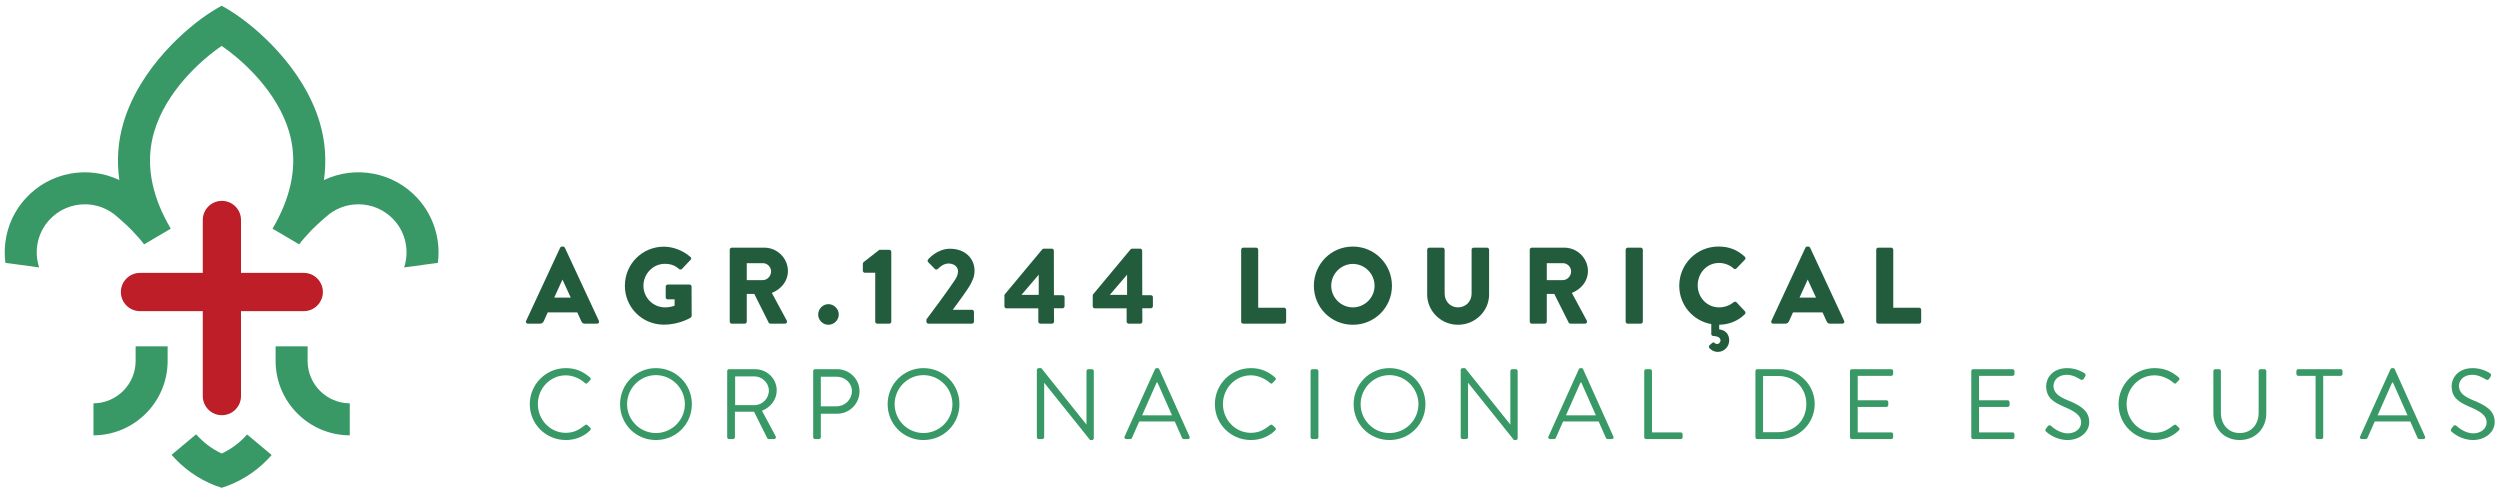 <svg xmlns="http://www.w3.org/2000/svg" width="392" height="77" viewBox="0 0 392 77" fill="none"><path d="M34.791 31.494C33.135 31.494 31.797 32.837 31.797 34.487V42.79H21.947C20.292 42.79 18.953 44.134 18.953 45.789C18.953 47.443 20.292 48.786 21.947 48.786H31.797V62.108C31.797 63.758 33.135 65.102 34.791 65.102C36.446 65.102 37.789 63.758 37.789 62.108V48.786H47.635C49.289 48.786 50.628 47.443 50.628 45.789C50.628 44.134 49.289 42.79 47.635 42.79H37.789V34.487C37.789 32.837 36.446 31.494 34.791 31.494Z" fill="#BD1E28"></path><path d="M65.467 31.086C61.647 26.92 55.647 25.922 50.794 28.233C51.223 25.173 51.01 22.151 50.133 19.199C47.572 10.583 40.1 4.189 36.25 1.782C35.651 1.407 35.144 1.112 34.753 0.896C34.362 1.112 33.855 1.407 33.257 1.782C29.407 4.189 21.934 10.583 19.373 19.199C18.492 22.151 18.279 25.173 18.712 28.233C13.86 25.922 7.86 26.92 4.039 31.086C1.432 33.926 0.384 37.66 0.849 41.215L6.138 41.934C5.316 39.427 5.831 36.558 7.739 34.479C9.228 32.857 11.261 32.034 13.307 32.034C15.128 32.034 16.957 32.687 18.405 34.013C18.405 34.013 19.743 35.14 20.72 36.155C21.256 36.703 22.3 37.884 22.595 38.317L26.774 35.856C26.421 35.256 26.1 34.663 25.806 34.072C23.472 29.402 22.92 24.9 24.176 20.654C26.017 14.421 31.327 9.549 34.753 7.199C38.179 9.549 43.489 14.421 45.33 20.654C46.582 24.9 46.029 29.402 43.7 34.072C43.406 34.663 43.085 35.256 42.732 35.856L46.911 38.317C47.201 37.884 48.25 36.703 48.782 36.155C49.764 35.14 51.101 34.013 51.101 34.013C52.549 32.687 54.378 32.034 56.199 32.034C58.245 32.034 60.278 32.857 61.767 34.479C63.675 36.558 64.186 39.427 63.368 41.934L68.657 41.215C69.118 37.66 68.07 33.926 65.467 31.086Z" fill="#389966"></path><path d="M21.267 54.308V56.599C21.267 60.25 18.307 63.223 14.656 63.243V68.262C21.072 68.24 26.286 63.019 26.286 56.599V54.308H21.267Z" fill="#389966"></path><path d="M48.234 54.308V56.599C48.234 60.25 51.198 63.223 54.845 63.243V68.262C48.429 68.24 43.215 63.019 43.215 56.599V54.308H48.234Z" fill="#389966"></path><path d="M38.748 68.124C37.646 69.376 36.29 70.399 34.765 71.114C33.226 70.395 31.862 69.359 30.756 68.096L26.906 71.314C27.135 71.575 27.368 71.833 27.613 72.083C29.572 74.092 32.021 75.63 34.765 76.487C37.509 75.63 39.954 74.092 41.916 72.083C42.149 71.841 42.377 71.597 42.598 71.342L38.748 68.124Z" fill="#389966"></path><path d="M83.07 63.376C83.07 66.519 85.598 68.997 88.725 68.997C90.122 68.997 91.469 68.515 92.533 67.484C92.65 67.368 92.666 67.152 92.55 67.069L92.084 66.636C91.985 66.569 91.868 66.552 91.702 66.685C90.87 67.318 90.072 67.867 88.707 67.867C86.23 67.867 84.334 65.771 84.334 63.359C84.334 60.931 86.23 58.852 88.707 58.852C89.772 58.852 90.886 59.319 91.702 60.033C91.868 60.183 91.985 60.2 92.118 60.05L92.533 59.618C92.666 59.501 92.65 59.301 92.517 59.185C91.453 58.27 90.304 57.722 88.725 57.722C85.598 57.722 83.07 60.25 83.07 63.376Z" fill="#389966"></path><path d="M97.227 63.376C97.227 66.519 99.722 68.997 102.849 68.997C105.992 68.997 108.486 66.519 108.486 63.376C108.486 60.25 105.992 57.722 102.849 57.722C99.722 57.722 97.227 60.25 97.227 63.376ZM98.325 63.376C98.325 60.881 100.354 58.819 102.849 58.819C105.343 58.819 107.389 60.881 107.389 63.376C107.389 65.871 105.343 67.9 102.849 67.9C100.354 67.9 98.325 65.871 98.325 63.376Z" fill="#389966"></path><path d="M114.023 68.548C114.023 68.715 114.156 68.848 114.323 68.848H114.938C115.088 68.848 115.237 68.715 115.237 68.548V64.557H118.231L120.31 68.715C120.343 68.765 120.41 68.848 120.559 68.848H121.357C121.623 68.848 121.74 68.598 121.623 68.399L119.479 64.407C120.842 63.858 121.79 62.661 121.79 61.214C121.79 59.352 120.26 57.888 118.38 57.888H114.323C114.156 57.888 114.023 58.021 114.023 58.17V68.548ZM115.271 63.526V59.018H118.297C119.512 59.018 120.559 60.05 120.559 61.23C120.559 62.512 119.512 63.526 118.297 63.526H115.271Z" fill="#389966"></path><path d="M127.508 68.548C127.508 68.715 127.641 68.848 127.807 68.848H128.405C128.555 68.848 128.705 68.715 128.705 68.548V64.873H131.282C133.195 64.873 134.776 63.293 134.776 61.347C134.776 59.452 133.195 57.888 131.266 57.888H127.807C127.641 57.888 127.508 58.021 127.508 58.17V68.548ZM128.705 63.709V59.068H131.183C132.481 59.068 133.578 60.05 133.578 61.314C133.578 62.661 132.481 63.709 131.183 63.709H128.705Z" fill="#389966"></path><path d="M139.18 63.376C139.18 66.519 141.675 68.997 144.802 68.997C147.945 68.997 150.44 66.519 150.44 63.376C150.44 60.25 147.945 57.722 144.802 57.722C141.675 57.722 139.18 60.25 139.18 63.376ZM140.278 63.376C140.278 60.881 142.307 58.819 144.802 58.819C147.296 58.819 149.342 60.881 149.342 63.376C149.342 65.871 147.296 67.9 144.802 67.9C142.307 67.9 140.278 65.871 140.278 63.376Z" fill="#389966"></path><path d="M162.578 68.548C162.578 68.715 162.727 68.848 162.877 68.848H163.426C163.593 68.848 163.726 68.715 163.726 68.548V60.033H163.743L170.927 68.997H171.209C171.376 68.997 171.509 68.881 171.509 68.715V58.17C171.509 58.021 171.376 57.888 171.209 57.888H170.661C170.494 57.888 170.361 58.021 170.361 58.17V66.536C170.345 66.536 170.345 66.536 170.328 66.536L163.276 57.722H162.877C162.727 57.722 162.578 57.855 162.578 58.004V68.548Z" fill="#389966"></path><path d="M176.604 68.848H177.22C177.369 68.848 177.453 68.748 177.486 68.681L178.633 66.087H184.204L185.352 68.681C185.386 68.748 185.485 68.848 185.618 68.848H186.25C186.483 68.848 186.616 68.648 186.516 68.449L181.776 57.904C181.743 57.805 181.66 57.722 181.51 57.722H181.36C181.227 57.722 181.144 57.805 181.094 57.904L176.338 68.449C176.238 68.648 176.371 68.848 176.604 68.848ZM179.082 65.123L181.36 59.984H181.493C182.259 61.697 183.007 63.409 183.772 65.123H179.082Z" fill="#389966"></path><path d="M190.492 63.376C190.492 66.519 193.019 68.997 196.146 68.997C197.543 68.997 198.89 68.515 199.955 67.484C200.072 67.368 200.088 67.152 199.972 67.069L199.506 66.636C199.406 66.569 199.29 66.552 199.124 66.685C198.292 67.318 197.494 67.867 196.129 67.867C193.651 67.867 191.756 65.771 191.756 63.359C191.756 60.931 193.651 58.852 196.129 58.852C197.194 58.852 198.308 59.319 199.124 60.033C199.29 60.183 199.406 60.2 199.54 60.05L199.955 59.618C200.088 59.501 200.072 59.301 199.938 59.185C198.873 58.27 197.726 57.722 196.146 57.722C193.019 57.722 190.492 60.25 190.492 63.376Z" fill="#389966"></path><path d="M205.496 68.548C205.496 68.715 205.646 68.848 205.795 68.848H206.427C206.578 68.848 206.727 68.715 206.727 68.548V58.17C206.727 58.021 206.578 57.888 206.427 57.888H205.795C205.646 57.888 205.496 58.021 205.496 58.17V68.548Z" fill="#389966"></path><path d="M212.25 63.376C212.25 66.519 214.745 68.997 217.871 68.997C221.014 68.997 223.509 66.519 223.509 63.376C223.509 60.25 221.014 57.722 217.871 57.722C214.745 57.722 212.25 60.25 212.25 63.376ZM213.347 63.376C213.347 60.881 215.376 58.819 217.871 58.819C220.366 58.819 222.412 60.881 222.412 63.376C222.412 65.871 220.366 67.9 217.871 67.9C215.376 67.9 213.347 65.871 213.347 63.376Z" fill="#389966"></path><path d="M229.039 68.548C229.039 68.715 229.189 68.848 229.339 68.848H229.887C230.053 68.848 230.187 68.715 230.187 68.548V60.033H230.204L237.388 68.997H237.671C237.838 68.997 237.971 68.881 237.971 68.715V58.17C237.971 58.021 237.838 57.888 237.671 57.888H237.122C236.956 57.888 236.823 58.021 236.823 58.17V66.536C236.806 66.536 236.806 66.536 236.79 66.536L229.738 57.722H229.339C229.189 57.722 229.039 57.855 229.039 58.004V68.548Z" fill="#389966"></path><path d="M243.065 68.848H243.681C243.831 68.848 243.914 68.748 243.947 68.681L245.094 66.087H250.666L251.814 68.681C251.847 68.748 251.947 68.848 252.08 68.848H252.712C252.944 68.848 253.077 68.648 252.978 68.449L248.237 57.904C248.204 57.805 248.121 57.722 247.971 57.722H247.822C247.689 57.722 247.606 57.805 247.556 57.904L242.799 68.449C242.699 68.648 242.832 68.848 243.065 68.848ZM245.543 65.123L247.822 59.984H247.955C248.721 61.697 249.469 63.409 250.233 65.123H245.543Z" fill="#389966"></path><path d="M257.816 68.548C257.816 68.715 257.948 68.848 258.115 68.848H263.537C263.704 68.848 263.837 68.715 263.837 68.548V68.1C263.837 67.933 263.704 67.8 263.537 67.8H259.03V58.17C259.03 58.021 258.881 57.888 258.731 57.888H258.115C257.948 57.888 257.816 58.021 257.816 58.17V68.548Z" fill="#389966"></path><path d="M275.25 68.548C275.25 68.715 275.383 68.848 275.533 68.848H279.043C282.07 68.848 284.548 66.386 284.548 63.343C284.548 60.333 282.07 57.888 279.043 57.888H275.533C275.383 57.888 275.25 58.021 275.25 58.17V68.548ZM276.447 67.767V58.952H278.793C281.354 58.952 283.233 60.782 283.233 63.343C283.233 65.937 281.354 67.767 278.793 67.767H276.447Z" fill="#389966"></path><path d="M290.078 68.548C290.078 68.715 290.211 68.848 290.377 68.848H296.548C296.714 68.848 296.847 68.715 296.847 68.548V68.1C296.847 67.933 296.714 67.8 296.548 67.8H291.293V63.808H295.782C295.932 63.808 296.082 63.675 296.082 63.509V63.044C296.082 62.894 295.932 62.761 295.782 62.761H291.293V58.935H296.548C296.714 58.935 296.847 58.786 296.847 58.636V58.17C296.847 58.021 296.714 57.888 296.548 57.888H290.377C290.211 57.888 290.078 58.021 290.078 58.17V68.548Z" fill="#389966"></path><path d="M309.098 68.548C309.098 68.715 309.231 68.848 309.397 68.848H315.567C315.734 68.848 315.867 68.715 315.867 68.548V68.1C315.867 67.933 315.734 67.8 315.567 67.8H310.312V63.808H314.803C314.952 63.808 315.102 63.675 315.102 63.509V63.044C315.102 62.894 314.952 62.761 314.803 62.761H310.312V58.935H315.567C315.734 58.935 315.867 58.786 315.867 58.636V58.17C315.867 58.021 315.734 57.888 315.567 57.888H309.397C309.231 57.888 309.098 58.021 309.098 58.17V68.548Z" fill="#389966"></path><path d="M320.887 67.734C321.104 67.917 322.35 68.997 324.197 68.997C326.027 68.997 327.589 67.817 327.589 66.187C327.589 64.374 326.226 63.576 324.097 62.711C322.783 62.162 321.985 61.546 321.985 60.499C321.985 59.834 322.483 58.769 324.147 58.769C325.111 58.769 326.093 59.435 326.209 59.501C326.459 59.634 326.608 59.568 326.758 59.352C326.808 59.252 326.874 59.151 326.941 59.052C327.124 58.752 326.941 58.569 326.841 58.52C326.841 58.52 325.711 57.722 324.164 57.722C321.669 57.722 320.838 59.452 320.838 60.516C320.838 62.295 321.868 63.01 323.582 63.758C325.394 64.508 326.326 65.156 326.326 66.237C326.326 67.152 325.495 67.95 324.23 67.95C322.834 67.95 321.685 66.853 321.586 66.769C321.37 66.569 321.187 66.702 321.037 66.903C320.954 67.001 320.871 67.102 320.804 67.202C320.605 67.501 320.771 67.634 320.887 67.734Z" fill="#389966"></path><path d="M332.188 63.376C332.188 66.519 334.715 68.997 337.842 68.997C339.239 68.997 340.586 68.515 341.65 67.484C341.767 67.368 341.783 67.152 341.667 67.069L341.201 66.636C341.102 66.569 340.985 66.552 340.819 66.685C339.988 67.318 339.189 67.867 337.825 67.867C335.347 67.867 333.451 65.771 333.451 63.359C333.451 60.931 335.347 58.852 337.825 58.852C338.889 58.852 340.004 59.319 340.819 60.033C340.985 60.183 341.102 60.2 341.235 60.05L341.65 59.618C341.783 59.501 341.767 59.301 341.634 59.185C340.57 58.27 339.421 57.722 337.842 57.722C334.715 57.722 332.188 60.25 332.188 63.376Z" fill="#389966"></path><path d="M347.055 64.807C347.055 67.185 348.718 68.997 351.179 68.997C353.657 68.997 355.354 67.185 355.354 64.807V58.17C355.354 58.021 355.205 57.888 355.055 57.888H354.456C354.29 57.888 354.156 58.021 354.156 58.17V64.74C354.156 66.536 353.026 67.9 351.179 67.9C349.351 67.9 348.236 66.503 348.236 64.707V58.17C348.236 58.021 348.119 57.888 347.936 57.888H347.355C347.188 57.888 347.055 58.021 347.055 58.17V64.807Z" fill="#389966"></path><path d="M363.084 68.548C363.084 68.715 363.234 68.848 363.383 68.848H363.983C364.132 68.848 364.282 68.715 364.282 68.548V58.935H367.009C367.176 58.935 367.309 58.786 367.309 58.636V58.17C367.309 58.021 367.176 57.888 367.009 57.888H360.356C360.19 57.888 360.074 58.021 360.074 58.17V58.636C360.074 58.786 360.19 58.935 360.356 58.935H363.084V68.548Z" fill="#389966"></path><path d="M370.331 68.848H370.946C371.095 68.848 371.178 68.748 371.212 68.681L372.36 66.087H377.931L379.078 68.681C379.112 68.748 379.211 68.848 379.345 68.848H379.977C380.21 68.848 380.343 68.648 380.243 68.449L375.503 57.904C375.47 57.805 375.387 57.722 375.237 57.722H375.087C374.954 57.722 374.871 57.805 374.821 57.904L370.065 68.449C369.965 68.648 370.098 68.848 370.331 68.848ZM372.809 65.123L375.087 59.984H375.22C375.985 61.697 376.733 63.409 377.499 65.123H372.809Z" fill="#389966"></path><path d="M384.466 67.734C384.682 67.917 385.929 68.997 387.775 68.997C389.605 68.997 391.168 67.817 391.168 66.187C391.168 64.374 389.805 63.576 387.676 62.711C386.361 62.162 385.563 61.546 385.563 60.499C385.563 59.834 386.062 58.769 387.725 58.769C388.69 58.769 389.671 59.435 389.788 59.501C390.037 59.634 390.187 59.568 390.337 59.352C390.386 59.252 390.453 59.151 390.519 59.052C390.702 58.752 390.519 58.569 390.42 58.52C390.42 58.52 389.288 57.722 387.742 57.722C385.247 57.722 384.416 59.452 384.416 60.516C384.416 62.295 385.447 63.01 387.16 63.758C388.972 64.508 389.904 65.156 389.904 66.237C389.904 67.152 389.072 67.95 387.808 67.95C386.411 67.95 385.264 66.853 385.164 66.769C384.948 66.569 384.765 66.702 384.615 66.903C384.532 67.001 384.449 67.102 384.383 67.202C384.182 67.501 384.348 67.634 384.466 67.734Z" fill="#389966"></path><path d="M82.783 50.753H84.658C84.999 50.753 85.186 50.549 85.269 50.346L85.885 48.982H90.517L91.128 50.324C91.281 50.649 91.418 50.753 91.726 50.753H93.614C93.872 50.753 94.009 50.533 93.905 50.308L88.574 38.849C88.525 38.745 88.404 38.661 88.284 38.661H88.114C87.996 38.661 87.876 38.745 87.826 38.849L82.496 50.308C82.392 50.533 82.53 50.753 82.783 50.753ZM86.903 46.666L88.184 43.855H88.201L89.494 46.666H86.903ZM97.98 44.807C97.98 48.217 100.703 50.907 104.093 50.907C106.562 50.907 108.316 49.796 108.316 49.796C108.387 49.746 108.453 49.61 108.453 49.526L108.437 44.945C108.437 44.774 108.3 44.62 108.129 44.62H104.708C104.52 44.62 104.383 44.757 104.383 44.945V46.633C104.383 46.803 104.52 46.936 104.708 46.936H105.78V47.925C105.269 48.13 104.758 48.196 104.263 48.196C102.409 48.196 100.891 46.666 100.891 44.807C100.891 42.936 102.392 41.368 104.246 41.368C105.081 41.368 105.83 41.589 106.479 42.188C106.616 42.288 106.803 42.288 106.94 42.167L108.283 40.737C108.42 40.6 108.403 40.395 108.25 40.279C107.09 39.273 105.526 38.678 104.096 38.678C100.703 38.678 97.98 41.402 97.98 44.807ZM114.421 50.429C114.421 50.599 114.558 50.753 114.744 50.753H116.77C116.94 50.753 117.093 50.599 117.093 50.429V46.088H118.271L120.532 50.599C120.565 50.666 120.67 50.753 120.807 50.753H123.073C123.36 50.753 123.48 50.479 123.36 50.258L121.027 45.934C122.507 45.335 123.547 44.075 123.547 42.508C123.547 40.483 121.879 38.832 119.834 38.832H114.744C114.558 38.832 114.421 38.986 114.421 39.152V50.429ZM117.093 43.922V41.265H119.614C120.312 41.265 120.906 41.847 120.906 42.562C120.906 43.277 120.312 43.922 119.614 43.922H117.093ZM128.287 49.323C128.287 50.191 129.019 50.924 129.888 50.924C130.773 50.924 131.521 50.191 131.521 49.323C131.521 48.437 130.773 47.689 129.888 47.689C129.019 47.689 128.287 48.437 128.287 49.323ZM137.234 50.429C137.234 50.599 137.367 50.753 137.555 50.753H139.446C139.617 50.753 139.754 50.599 139.754 50.429V39.494C139.754 39.322 139.617 39.173 139.446 39.173H137.879L135.393 41.115C135.343 41.165 135.293 41.302 135.293 41.368V42.441C135.293 42.611 135.426 42.766 135.596 42.766H137.234V50.429ZM145.259 50.429C145.259 50.599 145.396 50.753 145.583 50.753H152.394C152.565 50.753 152.718 50.599 152.718 50.429V48.895C152.718 48.723 152.565 48.574 152.394 48.574H149.396C150.199 47.447 151.595 45.626 152.14 44.657C152.548 43.855 152.806 43.344 152.806 42.441C152.806 40.55 151.372 39.003 148.938 39.003C146.91 39.003 145.533 40.67 145.533 40.67C145.413 40.807 145.429 41.011 145.55 41.115L146.585 42.167C146.722 42.304 146.927 42.304 147.064 42.167C147.388 41.809 148.02 41.318 148.714 41.318C149.671 41.318 150.216 41.896 150.216 42.545C150.216 43.019 149.995 43.497 149.771 43.839C148.768 45.373 146.249 48.795 145.259 50.088V50.429ZM157.816 48.35H162.806V50.429C162.806 50.599 162.959 50.753 163.129 50.753H164.95C165.121 50.753 165.275 50.599 165.275 50.429L165.258 48.333H166.601C166.793 48.333 166.926 48.179 166.926 48.009V46.595C166.926 46.428 166.793 46.291 166.601 46.291H165.258L165.242 39.306C165.242 39.119 165.088 38.986 164.917 38.986H163.691C163.537 38.986 163.487 39.036 163.437 39.086L157.492 46.221V48.029C157.492 48.196 157.628 48.35 157.816 48.35ZM160.165 46.238L162.872 43.074V46.238H160.165ZM171.666 48.35H176.655V50.429C176.655 50.599 176.809 50.753 176.979 50.753H178.801C178.971 50.753 179.125 50.599 179.125 50.429L179.108 48.333H180.456C180.643 48.333 180.775 48.179 180.775 48.009V46.595C180.775 46.428 180.643 46.291 180.456 46.291H179.108L179.091 39.306C179.091 39.119 178.938 38.986 178.768 38.986H177.54C177.387 38.986 177.337 39.036 177.287 39.086L171.341 46.221V48.029C171.341 48.196 171.479 48.35 171.666 48.35ZM174.015 46.238L176.726 43.074V46.238H174.015ZM194.613 50.429C194.613 50.599 194.75 50.753 194.937 50.753H201.341C201.528 50.753 201.665 50.599 201.665 50.429V48.574C201.665 48.404 201.528 48.25 201.341 48.25H197.286V39.152C197.286 38.986 197.133 38.832 196.963 38.832H194.937C194.75 38.832 194.613 38.986 194.613 39.152V50.429ZM206.014 44.807C206.014 48.217 208.72 50.924 212.126 50.924C215.532 50.924 218.259 48.217 218.259 44.807C218.259 41.402 215.532 38.661 212.126 38.661C208.72 38.661 206.014 41.402 206.014 44.807ZM208.737 44.807C208.737 42.936 210.271 41.385 212.126 41.385C214.001 41.385 215.532 42.936 215.532 44.807C215.532 46.666 214.001 48.196 212.126 48.196C210.271 48.196 208.737 46.666 208.737 44.807ZM223.781 46.188C223.781 48.778 225.943 50.924 228.616 50.924C231.306 50.924 233.489 48.778 233.489 46.188V39.152C233.489 38.986 233.335 38.832 233.165 38.832H231.069C230.883 38.832 230.745 38.986 230.745 39.152V46.051C230.745 47.244 229.843 48.196 228.616 48.196C227.406 48.196 226.521 47.244 226.521 46.051V39.152C226.521 38.986 226.383 38.832 226.196 38.832H224.105C223.934 38.832 223.781 38.986 223.781 39.152V46.188ZM239.863 50.429C239.863 50.599 239.996 50.753 240.183 50.753H242.212C242.382 50.753 242.537 50.599 242.537 50.429V46.088H243.71L245.975 50.599C246.009 50.666 246.112 50.753 246.25 50.753H248.511C248.803 50.753 248.923 50.479 248.803 50.258L246.47 45.934C247.95 45.335 248.989 44.075 248.989 42.508C248.989 40.483 247.322 38.832 245.277 38.832H240.183C239.996 38.832 239.863 38.986 239.863 39.152V50.429ZM242.537 43.922V41.265H245.056C245.755 41.265 246.35 41.847 246.35 42.562C246.35 43.277 245.755 43.922 245.056 43.922H242.537ZM254.902 50.429C254.902 50.599 255.056 50.753 255.227 50.753H257.273C257.443 50.753 257.596 50.599 257.596 50.429V39.152C257.596 38.986 257.443 38.832 257.273 38.832H255.227C255.056 38.832 254.902 38.986 254.902 39.152V50.429ZM268.328 50.819V52.37C268.328 52.453 268.362 52.645 268.619 52.678C269.658 52.728 269.775 53.152 269.775 53.393C269.775 53.663 269.538 53.938 269.268 53.938C269.13 53.938 268.944 53.905 268.856 53.784C268.773 53.68 268.602 53.646 268.499 53.751L268.107 54.091C267.937 54.246 267.904 54.433 268.041 54.582C268.328 54.924 268.823 55.181 269.335 55.181C270.34 55.181 271.139 54.362 271.139 53.377C271.139 52.453 270.611 51.776 269.571 51.639V50.924C271.034 50.891 272.469 50.379 273.592 49.273C273.712 49.152 273.73 48.932 273.608 48.812L272.282 47.397C272.179 47.277 271.958 47.277 271.837 47.381C271.226 47.909 270.357 48.196 269.555 48.196C267.634 48.196 266.199 46.629 266.199 44.74C266.199 42.832 267.613 41.231 269.538 41.231C270.373 41.231 271.209 41.539 271.837 42.101C271.958 42.221 272.145 42.221 272.266 42.101L273.592 40.72C273.73 40.583 273.73 40.38 273.575 40.242C272.415 39.186 271.156 38.657 269.455 38.657C266.046 38.657 263.306 41.402 263.306 44.807C263.306 47.838 265.468 50.308 268.328 50.819ZM278.04 50.753H279.916C280.257 50.753 280.444 50.549 280.527 50.346L281.142 48.982H285.774L286.385 50.324C286.54 50.649 286.677 50.753 286.985 50.753H288.872C289.13 50.753 289.263 50.533 289.164 50.308L283.833 38.849C283.783 38.745 283.663 38.661 283.541 38.661H283.371C283.255 38.661 283.135 38.745 283.085 38.849L277.754 50.308C277.65 50.533 277.787 50.753 278.04 50.753ZM282.161 46.666L283.442 43.855H283.458L284.752 46.666H282.161ZM294.19 50.429C294.19 50.599 294.327 50.753 294.514 50.753H300.918C301.104 50.753 301.241 50.599 301.241 50.429V48.574C301.241 48.404 301.104 48.25 300.918 48.25H296.864V39.152C296.864 38.986 296.709 38.832 296.543 38.832H294.514C294.327 38.832 294.19 38.986 294.19 39.152V50.429Z" fill="#235C3D"></path></svg>
